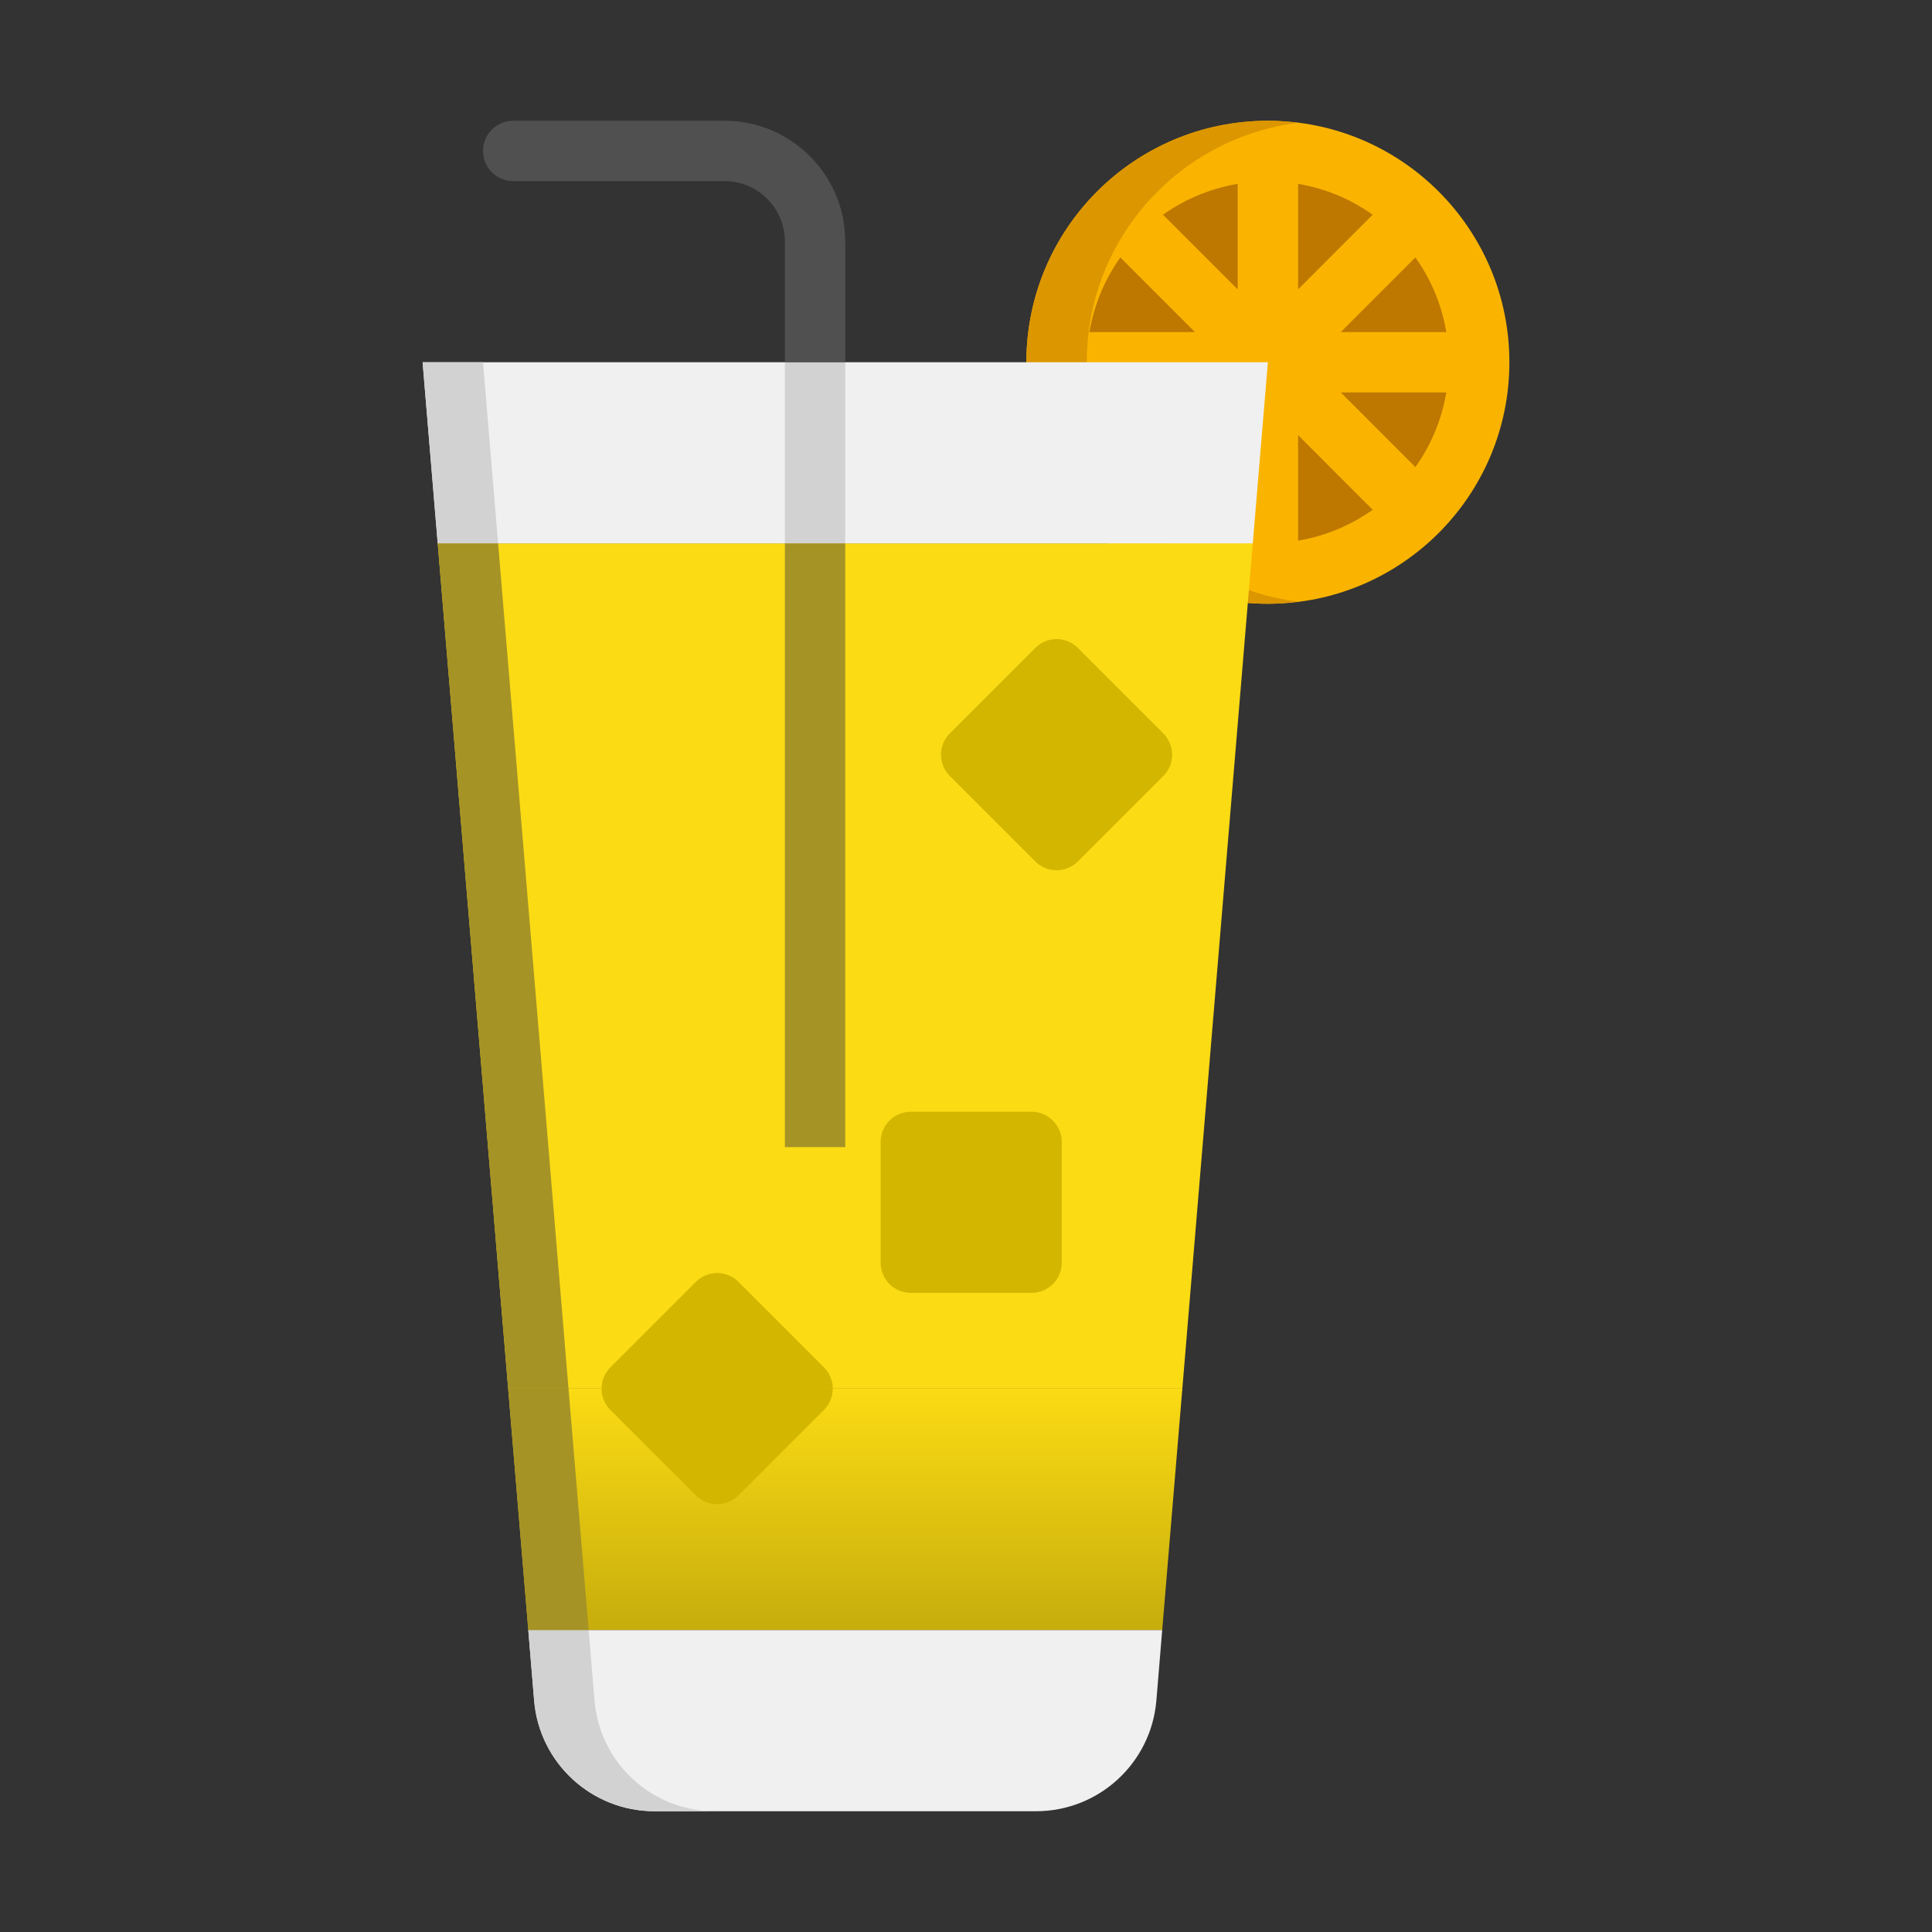 <svg width="43" height="43" viewBox="0 0 43 43" fill="none" xmlns="http://www.w3.org/2000/svg">
<rect x="0" y="0" width="43" height="43" fill="#333333" stroke="none"/>
<path d="M28.219 13.438C25.25 13.438 22.844 11.031 22.844 8.062C22.844 5.094 25.25 2.688 28.219 2.688C31.187 2.688 33.594 5.094 33.594 8.062C33.594 11.031 31.187 13.438 28.219 13.438Z" fill="#FAB400"/>
<path d="M24.188 8.062C24.188 5.322 26.24 3.065 28.891 2.734C28.67 2.706 28.447 2.688 28.219 2.688C25.25 2.688 22.844 5.094 22.844 8.062C22.844 11.031 25.25 13.438 28.219 13.438C28.447 13.438 28.67 13.419 28.891 13.391C26.24 13.06 24.188 10.803 24.188 8.062Z" fill="#DC9600"/>
<path d="M24.935 5.729C24.59 6.215 24.351 6.778 24.248 7.391H26.597L24.935 5.729Z" fill="#BE7800"/>
<path d="M30.552 4.779C30.066 4.434 29.503 4.195 28.891 4.092V6.441L30.552 4.779Z" fill="#BE7800"/>
<path d="M27.547 4.092C26.935 4.195 26.37 4.434 25.885 4.779L27.547 6.441V4.092Z" fill="#BE7800"/>
<path d="M32.19 7.391C32.087 6.778 31.848 6.215 31.502 5.729L29.841 7.391H32.19Z" fill="#BE7800"/>
<path d="M29.841 8.734L31.502 10.396C31.848 9.911 32.087 9.346 32.19 8.734H29.841Z" fill="#BE7800"/>
<path d="M28.891 12.033C29.503 11.93 30.066 11.691 30.552 11.346L28.891 9.684V12.033Z" fill="#BE7800"/>
<path d="M27.883 12.094H9.742L10.526 21.5H27.099L27.883 12.094Z" fill="#FBDB14"/>
<path d="M11.758 36.281H25.867L26.315 30.906H11.31L11.758 36.281Z" fill="url(#paint0_linear_29_826)"/>
<path d="M10.526 21.5L11.31 30.906H26.315L27.099 21.5H10.526Z" fill="#FBDB14"/>
<path d="M11.888 37.848C12.004 39.241 13.169 40.312 14.567 40.312H23.059C24.456 40.312 25.621 39.241 25.737 37.848L25.867 36.281H11.758L11.888 37.848Z" fill="#F0F0F0"/>
<path d="M28.219 8.062H9.406L9.742 12.094H27.883L28.219 8.062Z" fill="#F0F0F0"/>
<path d="M13.232 37.848L13.102 36.281H11.758L11.888 37.848C12.004 39.241 13.169 40.312 14.567 40.312H15.911C14.512 40.312 13.348 39.241 13.232 37.848Z" fill="#D2D2D2"/>
<path d="M9.406 8.062L9.742 12.094H11.086L10.75 8.062H9.406Z" fill="#D2D2D2"/>
<path d="M11.87 21.5L11.086 12.094H9.742L10.526 21.5H11.87Z" fill="#A59326"/>
<path d="M11.31 30.906L11.758 36.281H13.102L12.653 30.906H11.31Z" fill="#A59326"/>
<path d="M12.653 30.906L11.87 21.5H10.526L10.918 26.203L11.31 30.906H12.653Z" fill="#A59326"/>
<path d="M17.469 8.062H18.812V12.094H17.469V8.062Z" fill="#D2D2D2"/>
<path d="M17.469 12.094H18.812V21.5H17.469V12.094Z" fill="#A59326"/>
<path d="M17.469 21.5H18.812V25.531H17.469V21.5Z" fill="#A59326"/>
<path d="M10.75 3.359C10.75 3.73 11.051 4.031 11.422 4.031H16.125C16.867 4.031 17.469 4.633 17.469 5.375V8.062H18.812V5.375C18.812 3.891 17.609 2.688 16.125 2.688H11.422C11.051 2.688 10.75 2.989 10.75 3.359Z" fill="#505050"/>
<path d="M25.891 17.272L23.991 19.172C23.729 19.435 23.303 19.435 23.041 19.172L21.141 17.272C20.878 17.009 20.878 16.584 21.141 16.322L23.041 14.422C23.304 14.159 23.729 14.159 23.991 14.422L25.891 16.322C26.153 16.584 26.153 17.01 25.891 17.272Z" fill="#D3B600"/>
<path d="M23.631 25.416V28.103C23.631 28.474 23.33 28.775 22.959 28.775H20.272C19.901 28.775 19.6 28.474 19.6 28.103V25.416C19.6 25.045 19.901 24.744 20.272 24.744H22.959C23.33 24.744 23.631 25.045 23.631 25.416Z" fill="#D3B600"/>
<path d="M18.337 30.431L16.437 28.531C16.175 28.269 15.749 28.269 15.487 28.531L13.587 30.431C13.456 30.562 13.39 30.734 13.39 30.906H18.535C18.534 30.734 18.468 30.562 18.337 30.431Z" fill="#D3B600"/>
<path d="M15.487 33.282C15.749 33.545 16.175 33.545 16.437 33.282L18.337 31.382C18.468 31.251 18.534 31.079 18.534 30.907H13.389C13.389 31.079 13.455 31.251 13.586 31.382L15.487 33.282Z" fill="#D3B600"/>
<defs>
<linearGradient id="paint0_linear_29_826" x1="18.812" y1="30.906" x2="18.812" y2="36.281" gradientUnits="userSpaceOnUse">
<stop stop-color="#FBDB14"/>
<stop offset="1" stop-color="#C7AD0C"/>
</linearGradient>
</defs>
</svg>
